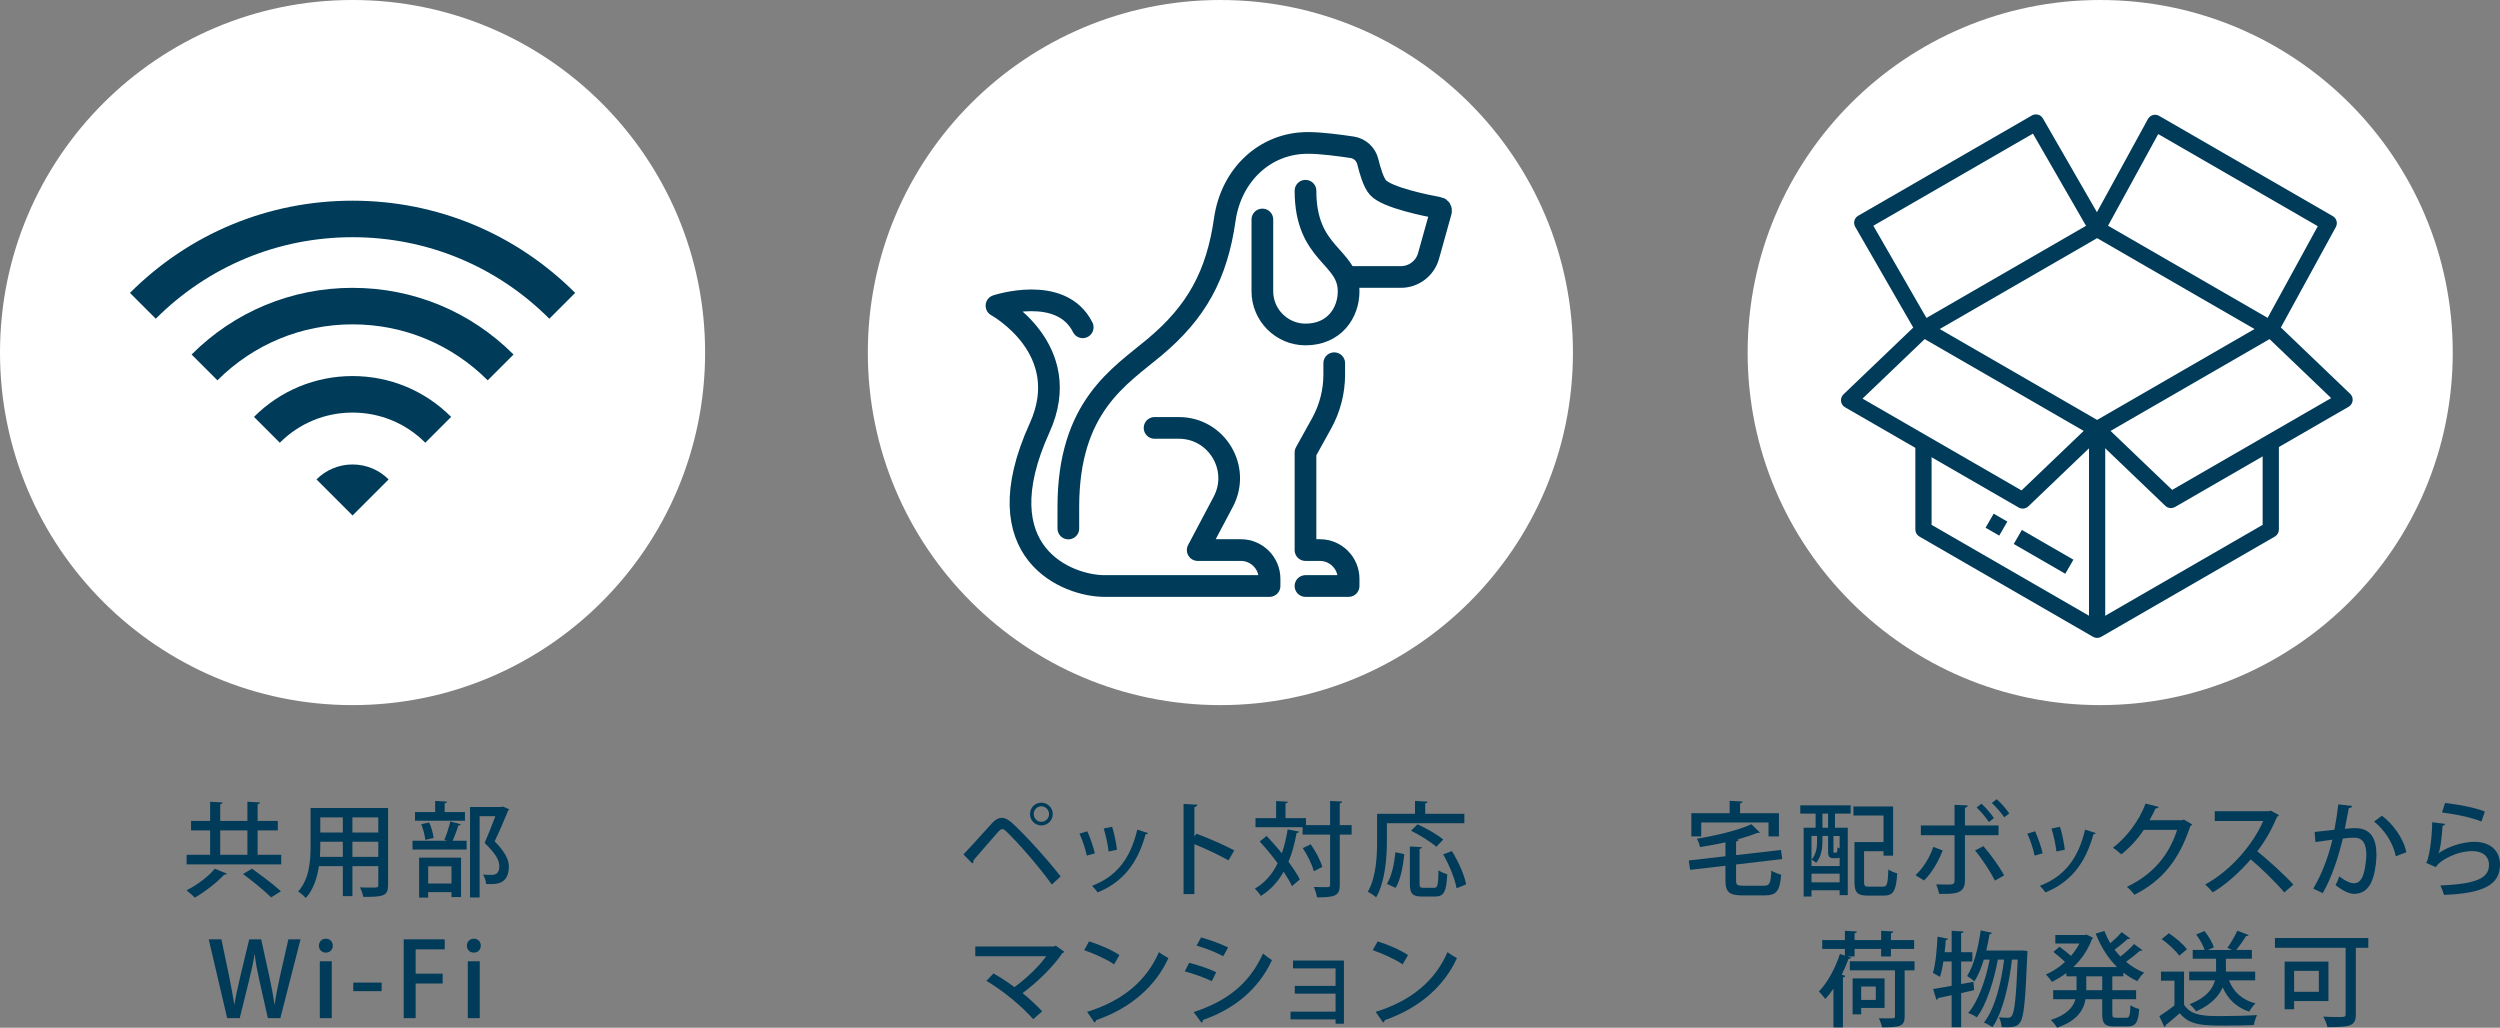 <?xml version="1.0" encoding="UTF-8"?><svg id="b" xmlns="http://www.w3.org/2000/svg" width="460.92" height="189.481" viewBox="0 0 460.92 189.481"><rect x="0" y="0" width="460.92" height="189.481" fill="#808080" stroke="none"/><defs><style>.e{fill:none;stroke:#003b59;stroke-linecap:round;stroke-linejoin:round;stroke-width:4px;}.f{fill:#fff;}.f,.g{stroke-width:0px;}.g{fill:#003b59;}</style></defs><g id="c"><path class="g" d="m177.627,157.523c1.426-1.463,4.218-4.616,5.377-5.87.57-.589,1.14-.874,1.709-.874.59,0,1.178.342,1.805.874,2.338,2.128,6.346,6.478,9.024,9.936l-1.614,1.501c-2.471-3.477-6.479-7.979-8.303-9.708-.36-.342-.607-.532-.854-.532-.209.02-.456.209-.778.552-.76.836-3.287,3.818-4.503,5.186.038.209-.038.438-.228.608l-1.635-1.672Zm14.362-9.537c1.159,0,2.108.932,2.108,2.109,0,1.14-.949,2.09-2.108,2.09s-2.089-.95-2.089-2.09c0-1.216.969-2.109,2.089-2.109Zm1.425,2.109c0-.798-.646-1.444-1.425-1.444s-1.405.646-1.405,1.444c0,.778.627,1.425,1.405,1.425.817,0,1.425-.685,1.425-1.425Z"/><path class="g" d="m200.465,153.267c.532,1.159,1.141,2.945,1.387,4.065l-1.481.418c-.228-1.158-.778-2.85-1.349-4.046l1.443-.438Zm11.189.323c-.057.133-.229.209-.438.209-1.52,5.566-4.388,8.929-8.852,10.733-.209-.323-.703-.912-1.026-1.216,4.274-1.634,7.011-4.711,8.34-10.354l1.976.627Zm-6.611-1.159c.399,1.216.76,3.04.893,4.237l-1.538.322c-.151-1.234-.513-2.982-.911-4.236l1.557-.323Z"/><path class="g" d="m226.494,158.625c-1.748-.987-4.312-2.203-6.287-2.982v9.194h-1.995v-16.622l2.546.152c-.02.209-.19.36-.551.437v5.434l.379-.532c2.166.798,5.054,2.07,6.973,3.077l-1.064,1.843Z"/><path class="g" d="m233.525,154.123c.912.969,1.899,2.07,2.812,3.191.456-1.33.817-2.812,1.063-4.407l2.109.418c-.039.151-.19.247-.457.247-.36,1.956-.835,3.723-1.5,5.319.874,1.178,1.634,2.298,2.09,3.248l-1.443,1.234c-.361-.778-.894-1.69-1.539-2.659-1.045,1.861-2.413,3.362-4.199,4.465-.228-.381-.76-1.026-1.102-1.35,1.843-1.063,3.211-2.641,4.199-4.673-1.026-1.406-2.204-2.812-3.307-4.009l1.273-1.025Zm15.672-1.995v1.748h-2.184v9.232c0,2.014-.779,2.337-4.199,2.337-.076-.532-.342-1.387-.588-1.919.684.02,1.311.038,1.805.038,1.12,0,1.196,0,1.196-.456v-9.232h-5.072v-1.368h-8.682v-1.672h3.8v-3.153l2.165.133c-.019.152-.133.247-.437.305v2.716h3.78v1.292h4.445v-4.464l2.223.113c-.019.172-.133.267-.437.323v4.027h2.184Zm-7.541,3.534c.912,1.291,1.824,3.021,2.127,4.179l-1.557.779c-.285-1.14-1.141-2.926-2.033-4.256l1.463-.702Z"/><path class="g" d="m255.699,151.767v3.191c0,3.021-.285,7.522-1.977,10.486-.322-.304-1.121-.836-1.539-1.026,1.577-2.754,1.71-6.687,1.71-9.46v-4.921h6.991v-2.374l2.317.133c-.019.171-.133.266-.437.323v1.918h7.219v1.729h-14.285Zm3.21,5.718c-.228,2.128-.665,4.673-1.596,6.212l-1.614-.74c.911-1.463,1.367-3.762,1.576-5.833l1.634.361Zm2.812,5.414c0,.665.113.779.722.779h1.976c.627,0,.741-.476.799-3.229.398.304,1.139.607,1.614.74-.171,3.211-.608,4.104-2.28,4.104h-2.374c-1.786,0-2.241-.551-2.241-2.374v-6.858l2.223.133c-.02.152-.134.267-.438.304v6.402Zm-.361-10.923c1.577.722,3.686,1.918,4.73,2.812l-1.273,1.329c-.987-.873-3.039-2.146-4.672-2.963l1.215-1.178Zm7.182,11.797c-.267-1.672-1.311-4.256-2.471-6.25l1.615-.608c1.197,1.919,2.318,4.445,2.621,6.137l-1.766.722Z"/><path class="g" d="m196.207,175.462c-.057.133-.172.209-.342.266-1.691,2.508-4.598,5.338-7.334,7.371,1.273,1.025,2.717,2.375,3.61,3.362l-1.653,1.444c-2.051-2.356-5.604-5.301-8.625-7.067l1.312-1.368c1.235.703,2.622,1.596,3.856,2.527,2.261-1.653,4.541-3.838,5.852-5.699h-13.07v-1.805h14.533l.284-.152,1.577,1.121Z"/><path class="g" d="m200.788,173.561c1.938.589,4.218,1.596,5.604,2.527l-.988,1.709c-1.367-.949-3.629-1.956-5.51-2.621l.894-1.615Zm-.36,12.994c6.553-2.014,10.998-5.774,13.24-11.018.551.437,1.197.798,1.748,1.102-2.355,5.187-6.953,9.251-13.317,11.437-.019.189-.151.38-.304.455l-1.367-1.976Z"/><path class="g" d="m219.237,177.513c1.71.418,3.743,1.12,4.997,1.729l-.817,1.652c-1.235-.607-3.325-1.367-4.978-1.805l.798-1.576Zm.836,9.08c5.984-1.956,10.239-5.129,12.785-10.79.38.342,1.235.95,1.653,1.216-2.564,5.509-7.105,9.08-12.748,11.037.058.171-.057.399-.246.494l-1.444-1.957Zm1.368-13.772c1.709.494,3.686,1.216,4.977,1.861l-.893,1.615c-1.349-.723-3.211-1.463-4.92-1.957l.836-1.52Z"/><path class="g" d="m247.774,177.095v11.645h-1.538v-.798h-8.303v-1.425h8.303v-3.324h-7.523v-1.425h7.523v-3.229h-7.847v-1.443h9.385Z"/><path class="g" d="m253.988,173.561c1.938.589,4.218,1.596,5.604,2.527l-.987,1.709c-1.368-.949-3.629-1.956-5.51-2.621l.893-1.615Zm-.361,12.994c6.555-2.014,11-5.774,13.242-11.018.551.437,1.196.798,1.748,1.102-2.356,5.187-6.953,9.251-13.318,11.437-.019.189-.151.38-.303.455l-1.369-1.976Z"/><circle class="f" cx="225" cy="65" r="65"/><g id="d"><path class="e" d="m245.99,66.966v2.094c0,3.146-.8,6.24-2.325,8.992l-2.975,5.368v17.995h2.65c2.927,0,5.3,2.373,5.3,5.3v1.325h-7.95"/><path class="e" d="m248.64,51.067h9.633c2.378,0,4.465-1.584,5.105-3.875l2.29-8.205c.085-.305-.101-.616-.412-.673-2.121-.388-9.503-1.852-11.197-3.724-.818-.904-1.469-3.075-1.877-4.773-.338-1.405-1.488-2.462-2.918-2.669-2.37-.344-5.613-.797-8.151-.797-7.88,0-14.123,5.885-15.3,14.123-1.468,10.272-5.209,17.052-12.946,23.538-6.412,5.376-15.9,10.903-15.9,29.453v3.975"/><path class="e" d="m240.69,35.167c0,11.925,7.95,11.925,7.95,18.55,0,3.975-2.65,7.95-7.95,7.95h0c-4.372,0-7.95-3.577-7.95-7.95v-13.25"/><path class="e" d="m212.866,78.891h4.47c6.989,0,11.467,7.437,8.197,13.614l-4.717,8.91h7.95c2.927,0,5.3,2.373,5.3,5.3v1.325s-22.525,0-30.474,0c-6.625,0-22.471-5.948-11.925-29.149,6.625-14.575-7.95-22.525-7.95-22.525,0,0,11.925-3.975,15.9,3.975"/></g><path class="g" d="m320.074,162.33c0,.836.209.969,1.387.969h3.742c1.083,0,1.254-.438,1.387-2.793.438.323,1.254.627,1.805.76-.266,2.982-.836,3.818-3.059,3.818h-4.027c-2.488,0-3.191-.607-3.191-2.735v-2.735l-6.516.76-.248-1.729,6.764-.779v-2.564c-1.539.342-3.154.627-4.692.874-.076-.438-.342-1.14-.569-1.539,3.666-.607,7.693-1.577,10.049-2.679l1.559,1.539c-.058.057-.152.076-.285.076-.058,0-.114,0-.19-.02-1.045.438-2.355.855-3.78,1.235l.342.019c-.02.171-.152.285-.475.342v2.508l8.282-.95.228,1.672-8.51,1.007v2.945Zm-6.422-10.696v2.565h-1.823v-4.274h7.067v-2.28l2.374.133c-.019.172-.151.285-.456.323v1.824h7.162v4.274h-1.918v-2.565h-12.406Z"/><path class="g" d="m331.912,150v-1.52h9.289v1.52h-2.887v2.604h2.355v12.424h-1.501v-.893h-5.187v1.158h-1.443v-12.689h2.203v-2.604h-2.83Zm3.097,4.123h-1.026v5.547h5.187v-1.558c-.133.076-.304.114-.513.114h-.607c-.779,0-1.008-.247-1.008-1.312v-2.792h-1.045v1.102c0,1.159-.209,2.735-1.158,3.856-.172-.189-.607-.475-.836-.589.873-1.025,1.007-2.299,1.007-3.306v-1.063Zm-1.026,8.549h5.187v-1.596h-5.187v1.596Zm3.059-10.068v-2.604h-1.045v2.604h1.045Zm1.444,4.597c.209,0,.266-.076.284-.987.096.075.248.151.399.228v-2.317h-1.14v2.773c0,.266.02.304.171.304h.285Zm5.187,5.434c0,.703.151.836.93.836h2.547c.778,0,.911-.494,1.006-3.173.399.304,1.159.608,1.635.722-.209,3.211-.685,4.104-2.508,4.104h-2.889c-1.898,0-2.488-.513-2.488-2.488v-7.39h5.357v-4.883h-5.547v-1.672h7.314v9.062h-1.768v-.816h-3.59v5.699Z"/><path class="g" d="m358.17,156.802c-.875,2.203-2.014,4.141-3.439,5.528l-1.576-.97c1.349-1.272,2.526-3.021,3.286-5.224l1.729.665Zm4.103-2.812v8.34c0,2.526-1.919,2.507-4.749,2.469-.096-.493-.323-1.216-.551-1.747.57.019,1.272.038,1.824.038,1.158,0,1.557,0,1.557-.723v-8.377h-6.211v-1.805h6.211v-3.8l2.432.114c-.037.209-.17.38-.513.418v3.268h6.193v1.805h-6.193Zm3.401,2.014c1.367,1.538,2.887,3.723,3.837,5.376l-1.71.969c-.836-1.652-2.47-4.16-3.666-5.547l1.539-.798Zm-.361-7.827c.836.722,1.785,1.881,2.299,2.659l-.932.723c-.494-.779-1.539-2.033-2.26-2.679l.893-.703Zm2.812-.836c.835.741,1.805,1.843,2.317,2.641l-.931.703c-.513-.779-1.539-1.976-2.28-2.641l.894-.703Z"/><path class="g" d="m375.213,153.267c.532,1.159,1.141,2.945,1.387,4.065l-1.481.418c-.228-1.158-.778-2.85-1.349-4.046l1.443-.438Zm11.189.323c-.057.133-.229.209-.438.209-1.52,5.566-4.388,8.929-8.852,10.733-.209-.323-.703-.912-1.026-1.216,4.274-1.634,7.011-4.711,8.34-10.354l1.976.627Zm-6.611-1.159c.399,1.216.76,3.04.893,4.237l-1.538.322c-.151-1.234-.513-2.982-.911-4.236l1.557-.323Z"/><path class="g" d="m404.167,151.995c-.058.133-.228.247-.342.323-2.071,6.174-5.11,10.03-10.315,12.652-.305-.438-.855-1.064-1.387-1.463,4.863-2.318,7.789-5.87,9.271-10.506h-6.155c-1.025,1.577-2.527,3.249-4.142,4.521-.36-.361-1.026-.912-1.538-1.216,2.526-1.957,4.787-4.901,6.021-8.149l2.412.607c-.057.19-.303.285-.569.285-.342.76-.741,1.481-1.12,2.165h6.041l.285-.113,1.538.893Z"/><path class="g" d="m420.165,150.285c-.075.133-.171.209-.323.267-1.045,2.432-2.127,4.35-3.666,6.401,1.957,1.577,4.92,4.256,6.648,6.137l-1.672,1.443c-1.557-1.843-4.426-4.654-6.192-6.098-1.729,2.032-4.407,4.578-7.011,6.098-.303-.418-.949-1.083-1.387-1.463,4.959-2.697,8.967-7.655,10.696-11.702h-8.929v-1.805h9.973l.343-.114,1.52.836Z"/><path class="g" d="m433.676,148.595c-.057.266-.285.361-.627.38-.209.988-.513,2.717-.74,3.838.684-.076,1.405-.134,1.842-.134,3.021-.019,3.99,2.033,3.99,4.939,0,.76-.133,2.622-.57,4.009-.589,2.128-1.843,3.172-3.533,3.172-.76,0-1.844-.36-3.439-1.614.267-.475.514-1.063.666-1.615,1.405,1.045,2.184,1.273,2.734,1.273.912,0,1.444-.665,1.787-1.805.303-1.007.493-2.66.493-3.496-.019-2.014-.665-3.115-2.28-3.096-.512,0-1.215.037-2.051.151-.912,3.667-1.977,7.01-3.705,10.068l-1.748-.836c1.691-2.906,2.698-5.661,3.534-9.023l-3.135.438-.151-1.862,3.646-.398c.267-1.387.533-3.059.723-4.692l2.564.304Zm8.035,9.271c-.531-2.641-2.26-5.016-4.008-6.402l1.443-1.063c1.995,1.443,3.99,4.16,4.503,6.725l-1.938.741Z"/><path class="g" d="m450.833,151.9c-.076.189-.228.285-.494.322-.19,2.717-.475,4.655-.778,5.092h.019c1.729-1.216,4.445-2.108,6.611-2.108,2.812,0,4.749,1.52,4.729,4.255-.037,3.571-2.85,5.243-10.314,5.528-.152-.456-.418-1.216-.685-1.729,6.46-.285,8.948-1.273,8.967-3.762.019-1.577-1.12-2.584-3.077-2.584-2.964,0-6.098,1.786-6.725,2.964l-1.787-.798c.399-.342,1.084-3.895,1.121-7.484l2.413.304Zm-.038-3.856c2.412.266,5.414.816,7.333,1.576l-.627,1.843c-1.938-.798-4.958-1.367-7.276-1.672l.57-1.747Z"/><path class="g" d="m340.614,176.336l.702.228c-.075.152-.246.209-.493.19-.36.987-.798,1.976-1.272,2.944l.664.209c-.037.133-.17.266-.437.304v9.214h-1.747v-7.144c-.476.703-.988,1.35-1.502,1.9-.266-.361-.836-1.064-1.196-1.368,1.538-1.558,3.04-4.274,3.895-6.934l.911.304v-1.234h-4.179v-1.634h4.179v-1.71l2.223.133c-.019.152-.133.266-.437.323v1.254h4.901v-1.71l2.242.133c-.02.171-.133.266-.438.323v1.254h4.274v1.634h-4.274v1.387h-1.805v-1.387h-4.901v1.387h-1.311Zm12.367.893v1.672h-1.823v8.491c0,1.824-.836,2.014-4.161,2.014-.095-.475-.36-1.216-.608-1.672.57.02,1.121.02,1.578.02,1.271,0,1.405,0,1.405-.38v-8.473h-8.321v-1.672h11.931Zm-5.528,8.605h-4.312v1.178h-1.576v-6.63h5.889v5.452Zm-1.615-3.951h-2.697v2.47h2.697v-2.47Z"/><path class="g" d="m363.832,181.009l.133,1.539c-.798.189-1.615.36-2.394.551v6.288h-1.748v-5.908c-.95.209-1.805.38-2.507.532-.02.171-.152.284-.305.322l-.607-1.994c.93-.152,2.127-.342,3.419-.589v-4.483h-1.52c-.171,1.083-.38,2.09-.646,2.85-.305-.229-.912-.551-1.293-.741.494-1.539.723-4.218.855-6.687l1.938.398c-.037.133-.171.229-.418.229-.057.722-.113,1.481-.209,2.241h1.292v-3.951l2.185.133c-.019.171-.133.266-.437.304v3.515h2.07v1.71h-2.07v4.16l2.261-.418Zm9.004-5.775l.969.096c0,.151-.019.38-.037.589-.342,8.682-.646,11.683-1.33,12.576-.531.74-1.045.893-2.432.893-.305,0-.646,0-.969-.02-.038-.531-.209-1.311-.494-1.805.723.076,1.35.076,1.691.076.284,0,.455-.057.664-.342.494-.607.817-3.191,1.102-10.372h-1.063c-.475,4.293-1.671,9.745-3.591,12.442-.379-.266-1.063-.646-1.576-.836,2.033-2.507,3.211-7.408,3.723-11.606h-1.158c-.664,3.704-2.07,8.282-3.875,10.638-.399-.284-1.064-.627-1.596-.798,1.899-2.146,3.268-6.269,3.971-9.84h-1.084c-.475,1.538-1.045,2.944-1.729,4.008-.304-.285-.949-.74-1.349-.987,1.216-1.862,2.052-5.168,2.508-8.416l2.071.456c-.039.133-.191.228-.438.228-.171,1.007-.38,2.052-.607,3.04h6.23l.398-.02Z"/><path class="g" d="m391.494,180.002h-2.051v2.564h4.389v1.653h-4.389v2.659c0,.665.113.76.722.76h1.88c.57,0,.666-.38.742-2.317.398.304,1.12.607,1.614.703-.171,2.507-.665,3.229-2.185,3.229h-2.355c-1.824,0-2.28-.532-2.28-2.375v-2.659h-3.077c-.361,2.07-1.577,3.989-5.244,5.262-.227-.418-.778-1.102-1.158-1.425,3.002-.987,4.142-2.374,4.541-3.837h-4.104v-1.653h4.312v-2.564h-1.881v-.607c-.855.646-1.768,1.196-2.68,1.633-.246-.417-.74-1.025-1.102-1.367,1.235-.513,2.451-1.311,3.533-2.299-.531-.551-1.424-1.311-2.146-1.861l1.141-.95c.684.494,1.52,1.159,2.108,1.69.608-.702,1.14-1.481,1.558-2.279h-4.445v-1.577h5.452l.285-.075c.551.284.911.437,1.254.607-.038.095-.152.171-.247.228-.723,1.995-1.938,3.743-3.42,5.148h8.055c-1.69-1.672-3.02-3.799-3.932-6.174l1.596-.475c.304.778.664,1.538,1.102,2.261.76-.646,1.576-1.444,2.09-2.052l1.558,1.158c-.058.076-.151.114-.285.114-.057,0-.114,0-.171-.019-.607.589-1.576,1.367-2.412,1.976.342.437.703.874,1.082,1.272.893-.684,1.881-1.596,2.508-2.299l1.539,1.121c-.076.114-.247.152-.456.114-.646.589-1.672,1.405-2.564,2.032,1.007.836,2.128,1.539,3.343,2.014-.418.361-.969,1.064-1.254,1.558-.911-.418-1.766-.949-2.564-1.576v.684Zm-3.913,2.564v-2.564h-2.944v2.564h2.944Z"/><path class="g" d="m402.668,179.128v6.117c1.33,2.09,3.934,2.09,6.916,2.09,2.165,0,4.824-.076,6.535-.19-.209.438-.494,1.292-.59,1.843-1.311.058-3.229.096-5.016.096-4.312,0-6.762,0-8.643-2.28-.894.798-1.824,1.577-2.584,2.185,0,.209-.057.285-.229.361l-.949-1.995c.854-.551,1.881-1.254,2.793-1.994v-4.56h-2.489v-1.672h4.255Zm-2.792-7.066c1.235.816,2.659,2.032,3.324,2.963l-1.425,1.178c-.607-.911-2.014-2.203-3.229-3.059l1.33-1.082Zm15.9,8.682h-4.825c.816,2.127,2.432,3.609,4.883,4.255-.399.361-.912,1.064-1.159,1.52-2.356-.798-3.913-2.298-4.882-4.482-.703,1.596-2.109,3.191-4.902,4.426-.228-.38-.778-.987-1.196-1.311,3.135-1.235,4.274-2.869,4.673-4.407h-4.749v-1.615h4.958v-2.374h-4.312v-1.615h2.204c-.266-.836-.911-1.976-1.558-2.85l1.52-.646c.741.911,1.482,2.165,1.729,3.021l-1.082.475h4.426l-.854-.38c.627-.854,1.405-2.204,1.843-3.173l2.09.798c-.076.134-.248.19-.494.19-.438.741-1.178,1.805-1.805,2.564h2.887v1.615h-4.787v2.374h5.396v1.615Z"/><path class="g" d="m436.639,172.934v1.806h-2.299v12.233c0,2.204-.969,2.394-5.243,2.394-.095-.531-.476-1.425-.76-1.938.874.058,1.805.076,2.507.076,1.521,0,1.615,0,1.615-.57v-12.195h-13.031v-1.806h17.211Zm-7.352,11.627h-6.326v1.52h-1.748v-8.796h8.074v7.276Zm-1.768-5.566h-4.559v3.856h4.559v-3.856Z"/><circle class="f" cx="387.208" cy="65" r="65"/><path class="g" d="m386.641,117.612c-.259,0-.517-.067-.748-.201l-32.015-18.484c-.463-.267-.748-.761-.748-1.296v-15.924h2.993s0,15.06,0,15.06l30.519,17.62,30.518-17.62v-15.218h2.993v16.082c0,.535-.285,1.029-.748,1.296l-32.015,18.484c-.232.134-.49.201-.748.201Z"/><path class="g" d="m355.373,61.96l-1.497-2.592,32.015-18.484c.463-.267,1.033-.267,1.497,0l32.015,18.484-1.497,2.592-31.266-18.052-31.267,18.052Z"/><path class="g" d="m386.641,80.644c-.259,0-.517-.067-.748-.201l-32.015-18.484,1.497-2.592,31.267,18.052,31.266-18.052,1.497,2.592-32.015,18.484c-.232.134-.49.201-.748.201Z"/><rect class="g" x="385.144" y="79.148" width="2.993" height="36.968"/><rect class="g" x="375.274" y="96.258" width="2.993" height="10.971" transform="translate(100.276 377.168) rotate(-60.001)"/><rect class="g" x="366.586" y="95.274" width="2.993" height="2.907" transform="translate(100.268 367.128) rotate(-59.999)"/><path class="g" d="m372.926,93.771c-.256,0-.514-.066-.748-.201l-32.015-18.484c-.408-.235-.681-.649-.737-1.117-.056-.468.11-.935.451-1.26l13.714-13.126,2.069,2.162-12.272,11.747,29.315,16.925,12.903-12.35,2.069,2.162-13.714,13.126c-.286.274-.658.415-1.035.415Z"/><path class="g" d="m400.25,93.673c-.377,0-.75-.142-1.035-.415l-13.609-13.029,2.069-2.162,12.799,12.253,29.315-16.925-12.169-11.649,2.069-2.162,13.61,13.029c.341.326.507.792.451,1.26-.056.468-.33.882-.737,1.117l-32.015,18.484c-.233.135-.492.201-.748.201Z"/><path class="g" d="m419.968,61.382l-2.625-1.437,9.985-18.241-29.423-16.987-9.952,18.182-2.625-1.437,10.687-19.524c.193-.353.521-.614.908-.722.389-.108.804-.056,1.152.145l32.015,18.484c.704.407.955,1.301.564,2.015l-10.688,19.524Z"/><path class="g" d="m353.328,61.411l-11.285-19.592c-.412-.715-.167-1.63.549-2.043l32.015-18.484c.343-.199.753-.253,1.136-.149.384.103.71.354.909.699l11.285,19.592-2.594,1.494-10.537-18.294-29.423,16.987,10.539,18.297-2.594,1.494Z"/><path class="g" d="m41.834,161.076c-.076.133-.266.209-.494.171-1.273,1.387-3.496,3.134-5.434,4.255-.379-.418-1.082-1.025-1.52-1.349,1.938-.969,4.123-2.621,5.205-3.989l2.242.912Zm5.66-3.477h4.352v1.767h-17.439v-1.767h4.331v-4.503h-3.515v-1.747h3.515v-3.534l2.298.134c-.019.171-.133.266-.436.322v3.078h5.015v-3.534l2.337.134c-.02.171-.152.266-.457.322v3.078h3.725v1.747h-3.725v4.503Zm-6.895-4.503v4.503h5.015v-4.503h-5.015Zm9.384,12.349c-1.102-1.121-3.419-3.002-5.187-4.312l1.672-.969c1.691,1.216,4.104,3.002,5.319,4.16l-1.805,1.121Z"/><path class="g" d="m71.549,148.974v14.21c0,1.976-.855,2.204-4.578,2.166-.076-.494-.361-1.273-.609-1.748.742.038,1.502.038,2.071.038,1.254,0,1.312,0,1.312-.475v-3.477h-4.77v5.527h-1.766v-5.527h-4.408c-.322,2.127-1.006,4.312-2.432,5.889-.266-.361-1.006-.988-1.405-1.197,2.108-2.355,2.298-5.774,2.298-8.491v-6.915h14.287Zm-12.5,6.934c0,.646-.02,1.35-.076,2.071h4.236v-2.793h-4.16v.722Zm4.16-5.205h-4.16v2.793h4.16v-2.793Zm6.535,2.793v-2.793h-4.77v2.793h4.77Zm-4.77,4.483h4.77v-2.793h-4.77v2.793Z"/><path class="g" d="m81.924,154.845c.398-.912.874-2.394,1.102-3.4l1.938.532c-.057.133-.209.209-.455.209-.248.816-.666,1.956-1.064,2.812h2.584v1.634h-9.974v-1.634h6.345l-.475-.152Zm3.799-5.129v1.596h-9.213v-1.596h3.723v-2.052l2.186.133c-.02.152-.133.266-.438.304v1.615h3.742Zm-8.453,15.768v-7.353h7.732v7.258h-1.768v-.912h-4.293v1.007h-1.672Zm1.861-13.85c.399.874.723,2.071.817,2.85l-1.539.361c-.075-.779-.38-1.995-.741-2.906l1.463-.305Zm4.104,8.093h-4.293v3.173h4.293v-3.173Zm9.48-11.018l1.158.493c-.038.114-.096.19-.189.247-.666,1.615-1.521,3.647-2.489,5.661,1.881,1.919,2.603,3.325,2.622,4.616,0,3.268-2.28,3.268-3.382,3.268-.267,0-.551,0-.817-.019-.019-.475-.246-1.234-.569-1.729.646.057,1.235.057,1.614.057,1.159,0,1.387-.741,1.387-1.652,0-1.141-.778-2.356-2.697-4.236.76-1.786,1.425-3.458,1.976-4.939h-2.906v14.988h-1.767v-16.68h5.699l.361-.075Z"/><path class="g" d="m55.408,173.181l-3.724,14.533h-2.298l-1.578-7.01c-.379-1.691-.664-3.153-.836-4.712h-.057c-.228,1.559-.551,2.983-.987,4.712l-1.729,7.01h-2.316l-3.401-14.533h2.337l1.443,6.915c.361,1.786.684,3.571.932,5.072h.037c.229-1.558.646-3.268,1.064-5.11l1.652-6.877h2.204l1.52,6.915c.36,1.71.703,3.382.912,5.054h.057c.247-1.71.589-3.344.97-5.11l1.557-6.858h2.242Z"/><path class="g" d="m60.065,175.633c-.761,0-1.272-.57-1.272-1.273,0-.74.531-1.291,1.291-1.291s1.273.551,1.273,1.291c0,.703-.494,1.273-1.292,1.273Zm1.102,12.082h-2.204v-10.486h2.204v10.486Z"/><path class="g" d="m65.139,181.161h5.225v1.576h-5.225v-1.576Z"/><path class="g" d="m74.43,187.715v-14.533h7.561v1.843h-5.357v4.483h4.978v1.824h-4.978v6.383h-2.203Z"/><path class="g" d="m87.35,175.633c-.76,0-1.273-.57-1.273-1.273,0-.74.532-1.291,1.293-1.291s1.271.551,1.271,1.291c0,.703-.493,1.273-1.291,1.273Zm1.102,12.082h-2.203v-10.486h2.203v10.486Z"/><circle class="f" cx="65" cy="65" r="65"/><path class="g" d="m65,37c-15.501,0-30.076,6.037-41.04,17l4.761,4.761c9.692-9.691,22.576-15.028,36.279-15.028,13.704,0,26.588,5.337,36.28,15.028l4.761-4.761c-10.964-10.963-25.538-17-41.041-17Z"/><path class="g" d="m35.322,65.361l4.761,4.761c6.656-6.655,15.504-10.321,24.917-10.321s18.262,3.666,24.918,10.321l4.761-4.761c-7.927-7.928-18.467-12.293-29.678-12.293-11.211,0-21.751,4.365-29.677,12.293Z"/><path class="g" d="m46.824,76.862l4.761,4.761c3.584-3.584,8.348-5.558,13.415-5.558s9.832,1.974,13.416,5.558l4.761-4.761c-4.856-4.856-11.311-7.529-18.177-7.529-6.865,0-13.32,2.674-18.176,7.529Z"/><path class="g" d="m58.349,88.388l6.651,6.651,6.651-6.651c-1.702-1.702-4.054-2.755-6.651-2.755-2.597,0-4.949,1.053-6.651,2.755Z"/></g></svg>